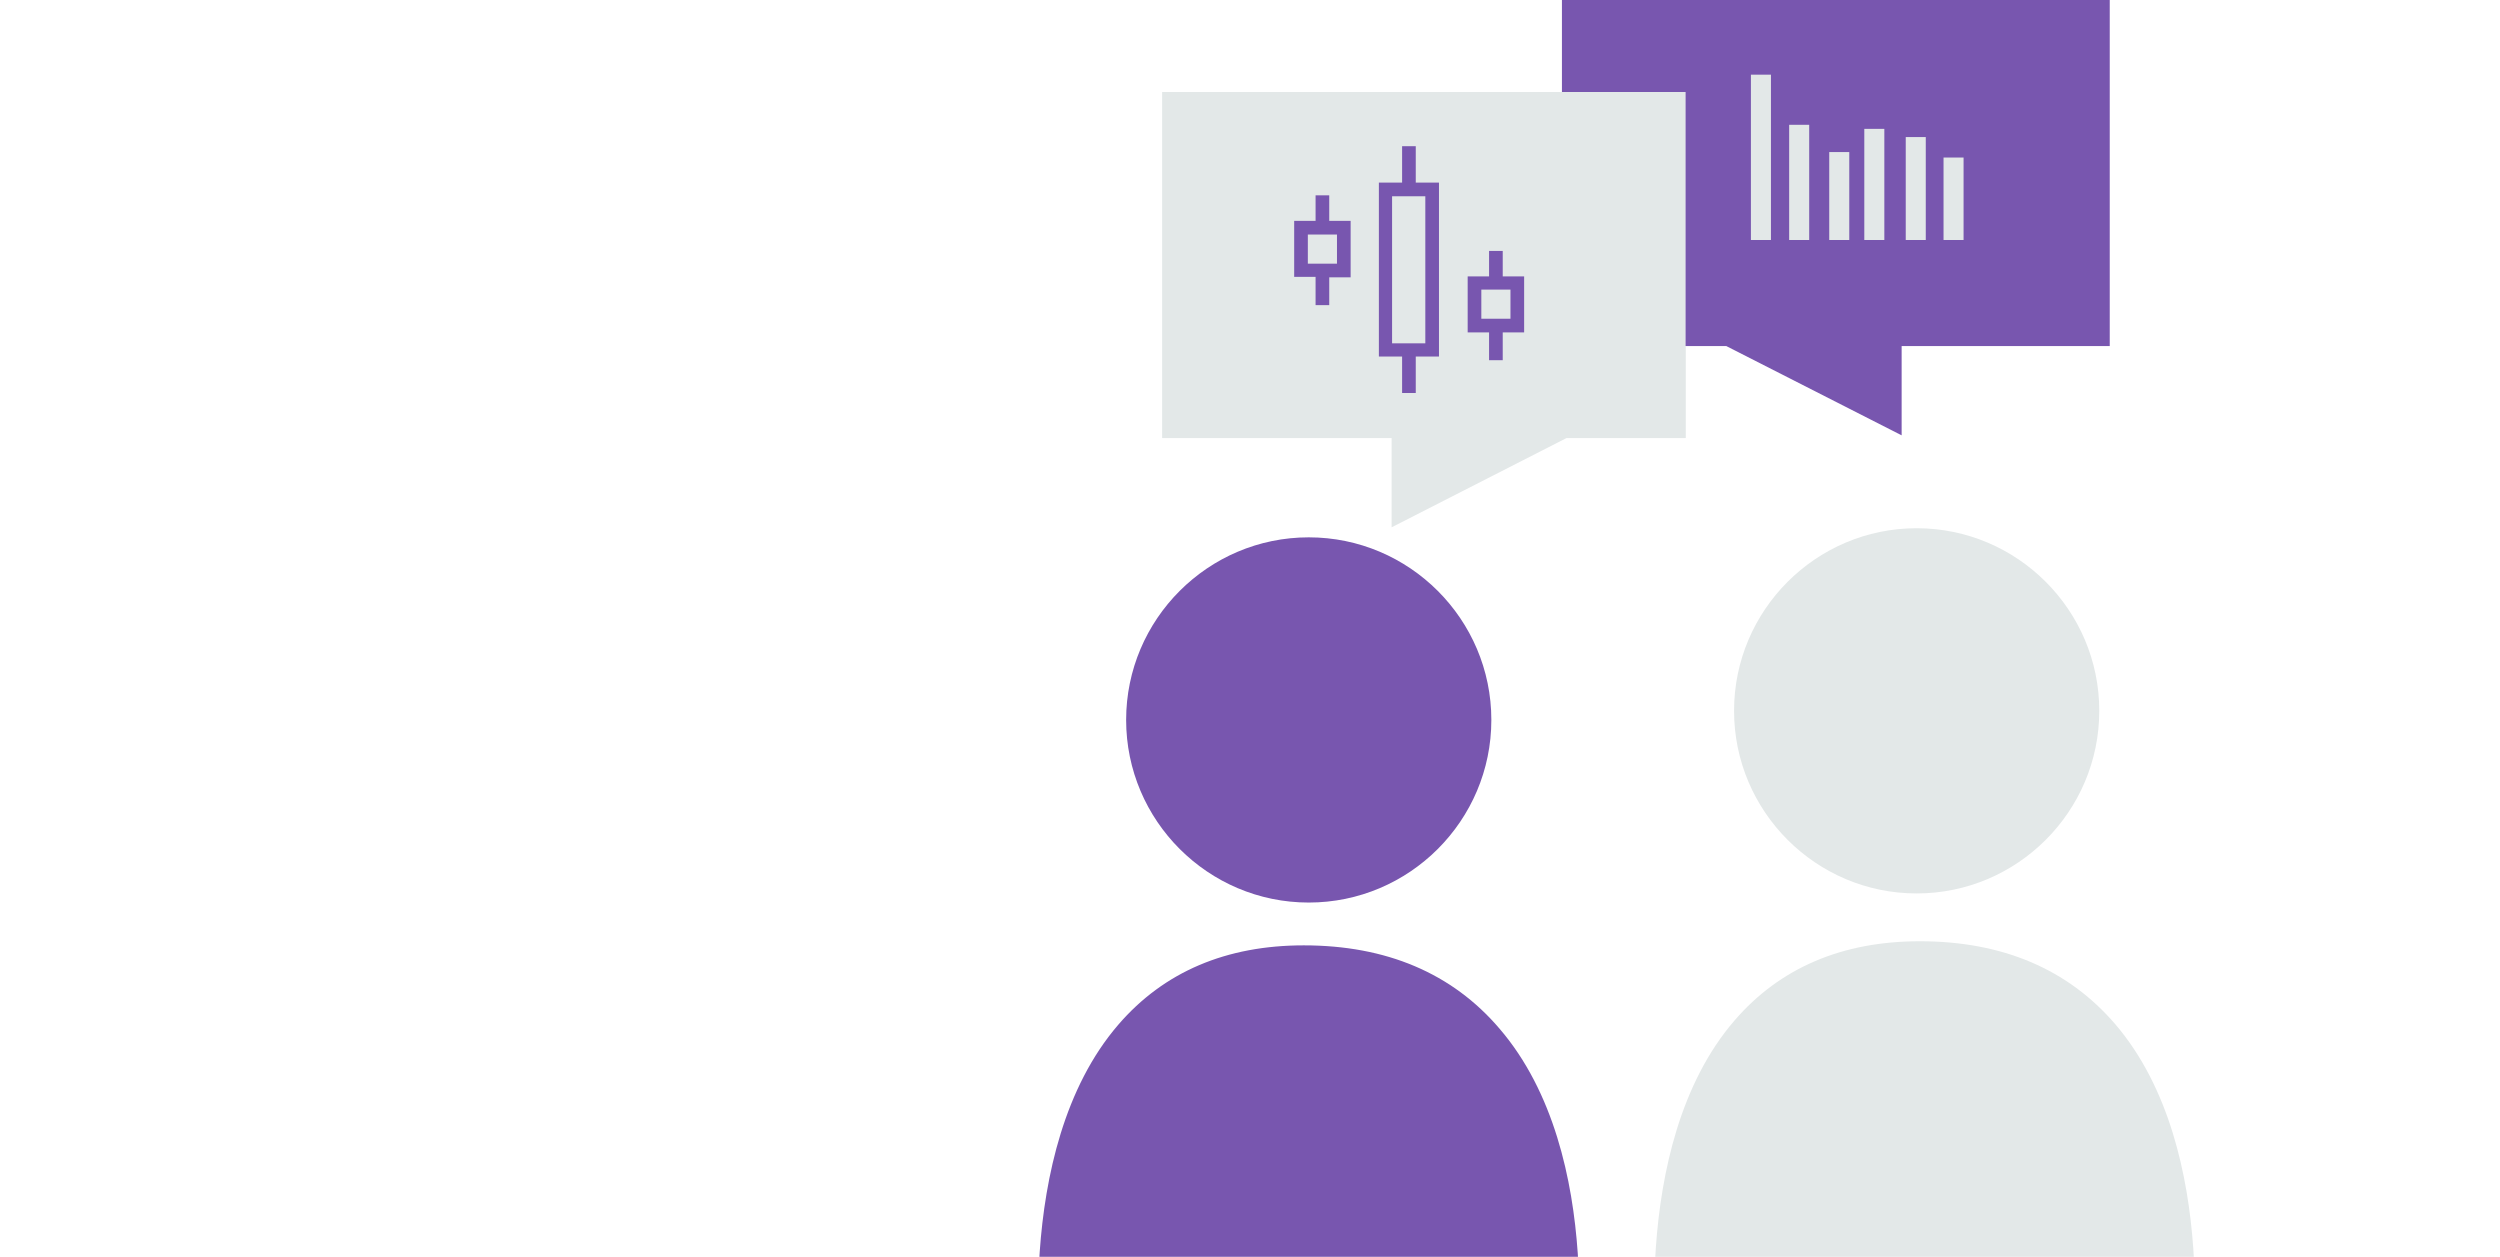 <svg id="Layer_1" xmlns="http://www.w3.org/2000/svg" xmlns:xlink="http://www.w3.org/1999/xlink" viewBox="0 0 549 276"><style>.st0{clip-path:url(#SVGID_2_);} .st1{fill:#7856AF;} .st2{fill:#E3E8E8;}</style><defs><path id="SVGID_1_" d="M228-1h254v277H228z"/></defs><clipPath id="SVGID_2_"><use xlink:href="#SVGID_1_" overflow="visible"/></clipPath><g class="st0"><path class="st1" d="M287.4 198.2c22.1 0 40.1-18 40.1-40.1s-18-40.1-40.1-40.1-40.1 18-40.1 40.1 18 40.1 40.1 40.1zm-1.1 9.4c-17 0-30.7 5.8-40.7 17.4-23.9 27.7-16.7 78.4-16.4 80.5l.4 2.8 2.2 1.8c.9.7 21.7 17.7 53.9 17.7 33 0 55.9-17.1 56.9-17.8l2.4-1.8.5-2.9c.3-2.1 7.7-51.6-16.2-79.4-10.4-12.2-24.9-18.3-43-18.3zM463.3 76h-45.7v19.6L379.1 76h-9V20.2H343V0h120.3v76z"/><path class="st2" d="M380.8 156.1c0-22.1 18-40.1 40.1-40.1s40.1 18 40.1 40.1-18 40.1-40.1 40.1-40.1-18-40.1-40.1zm83.7 68.8c-10.4-12.1-24.8-18.2-42.9-18.2-17 0-30.7 5.8-40.7 17.4-23.9 27.7-16.7 78.4-16.4 80.5l.4 2.8 2.2 1.8c.9.7 21.7 17.7 53.9 17.7 32.9 0 55.9-17.1 56.9-17.9l2.4-1.8.5-2.9c.2-2.1 7.5-51.6-16.3-79.4zM370.1 76V20.2H255.2v76h50.4v19.6L344 96.2h26.2V76h-.1z"/><path class="st1" d="M316 40.1h-5.1v-8h-3v8h-5.1v38.2h5.1v8h3v-8h5.1V40.1zm-3 35.3h-7.3V43.1h7.3v32.3zm21.7-14.7H330v-5.6h-3v5.6h-4.7V73h4.7v6.1h3V73h4.7V60.7zm-3 9.3h-6.4v-6.4h6.4V70zm-39.8-27.1h-3v5.6h-4.7v12.3h4.7V67h3v-6.1h4.7V48.5h-4.7v-5.6zm1.7 15h-6.4v-6.4h6.4v6.4z"/><g><path class="st2" d="M392.9 27.4h4.4v25.3h-4.4V27.4zm8.8 25.3h4.4V33.4h-4.4v19.3zm-17.2 0h4.4V16.4h-4.4v36.3zm24.9 0h4.4V28.3h-4.4v24.4zm17.4-18.1v18.1h4.4V34.6h-4.4zm-8.3 18.1h4.4V30.1h-4.4v22.6z"/></g></g></svg>